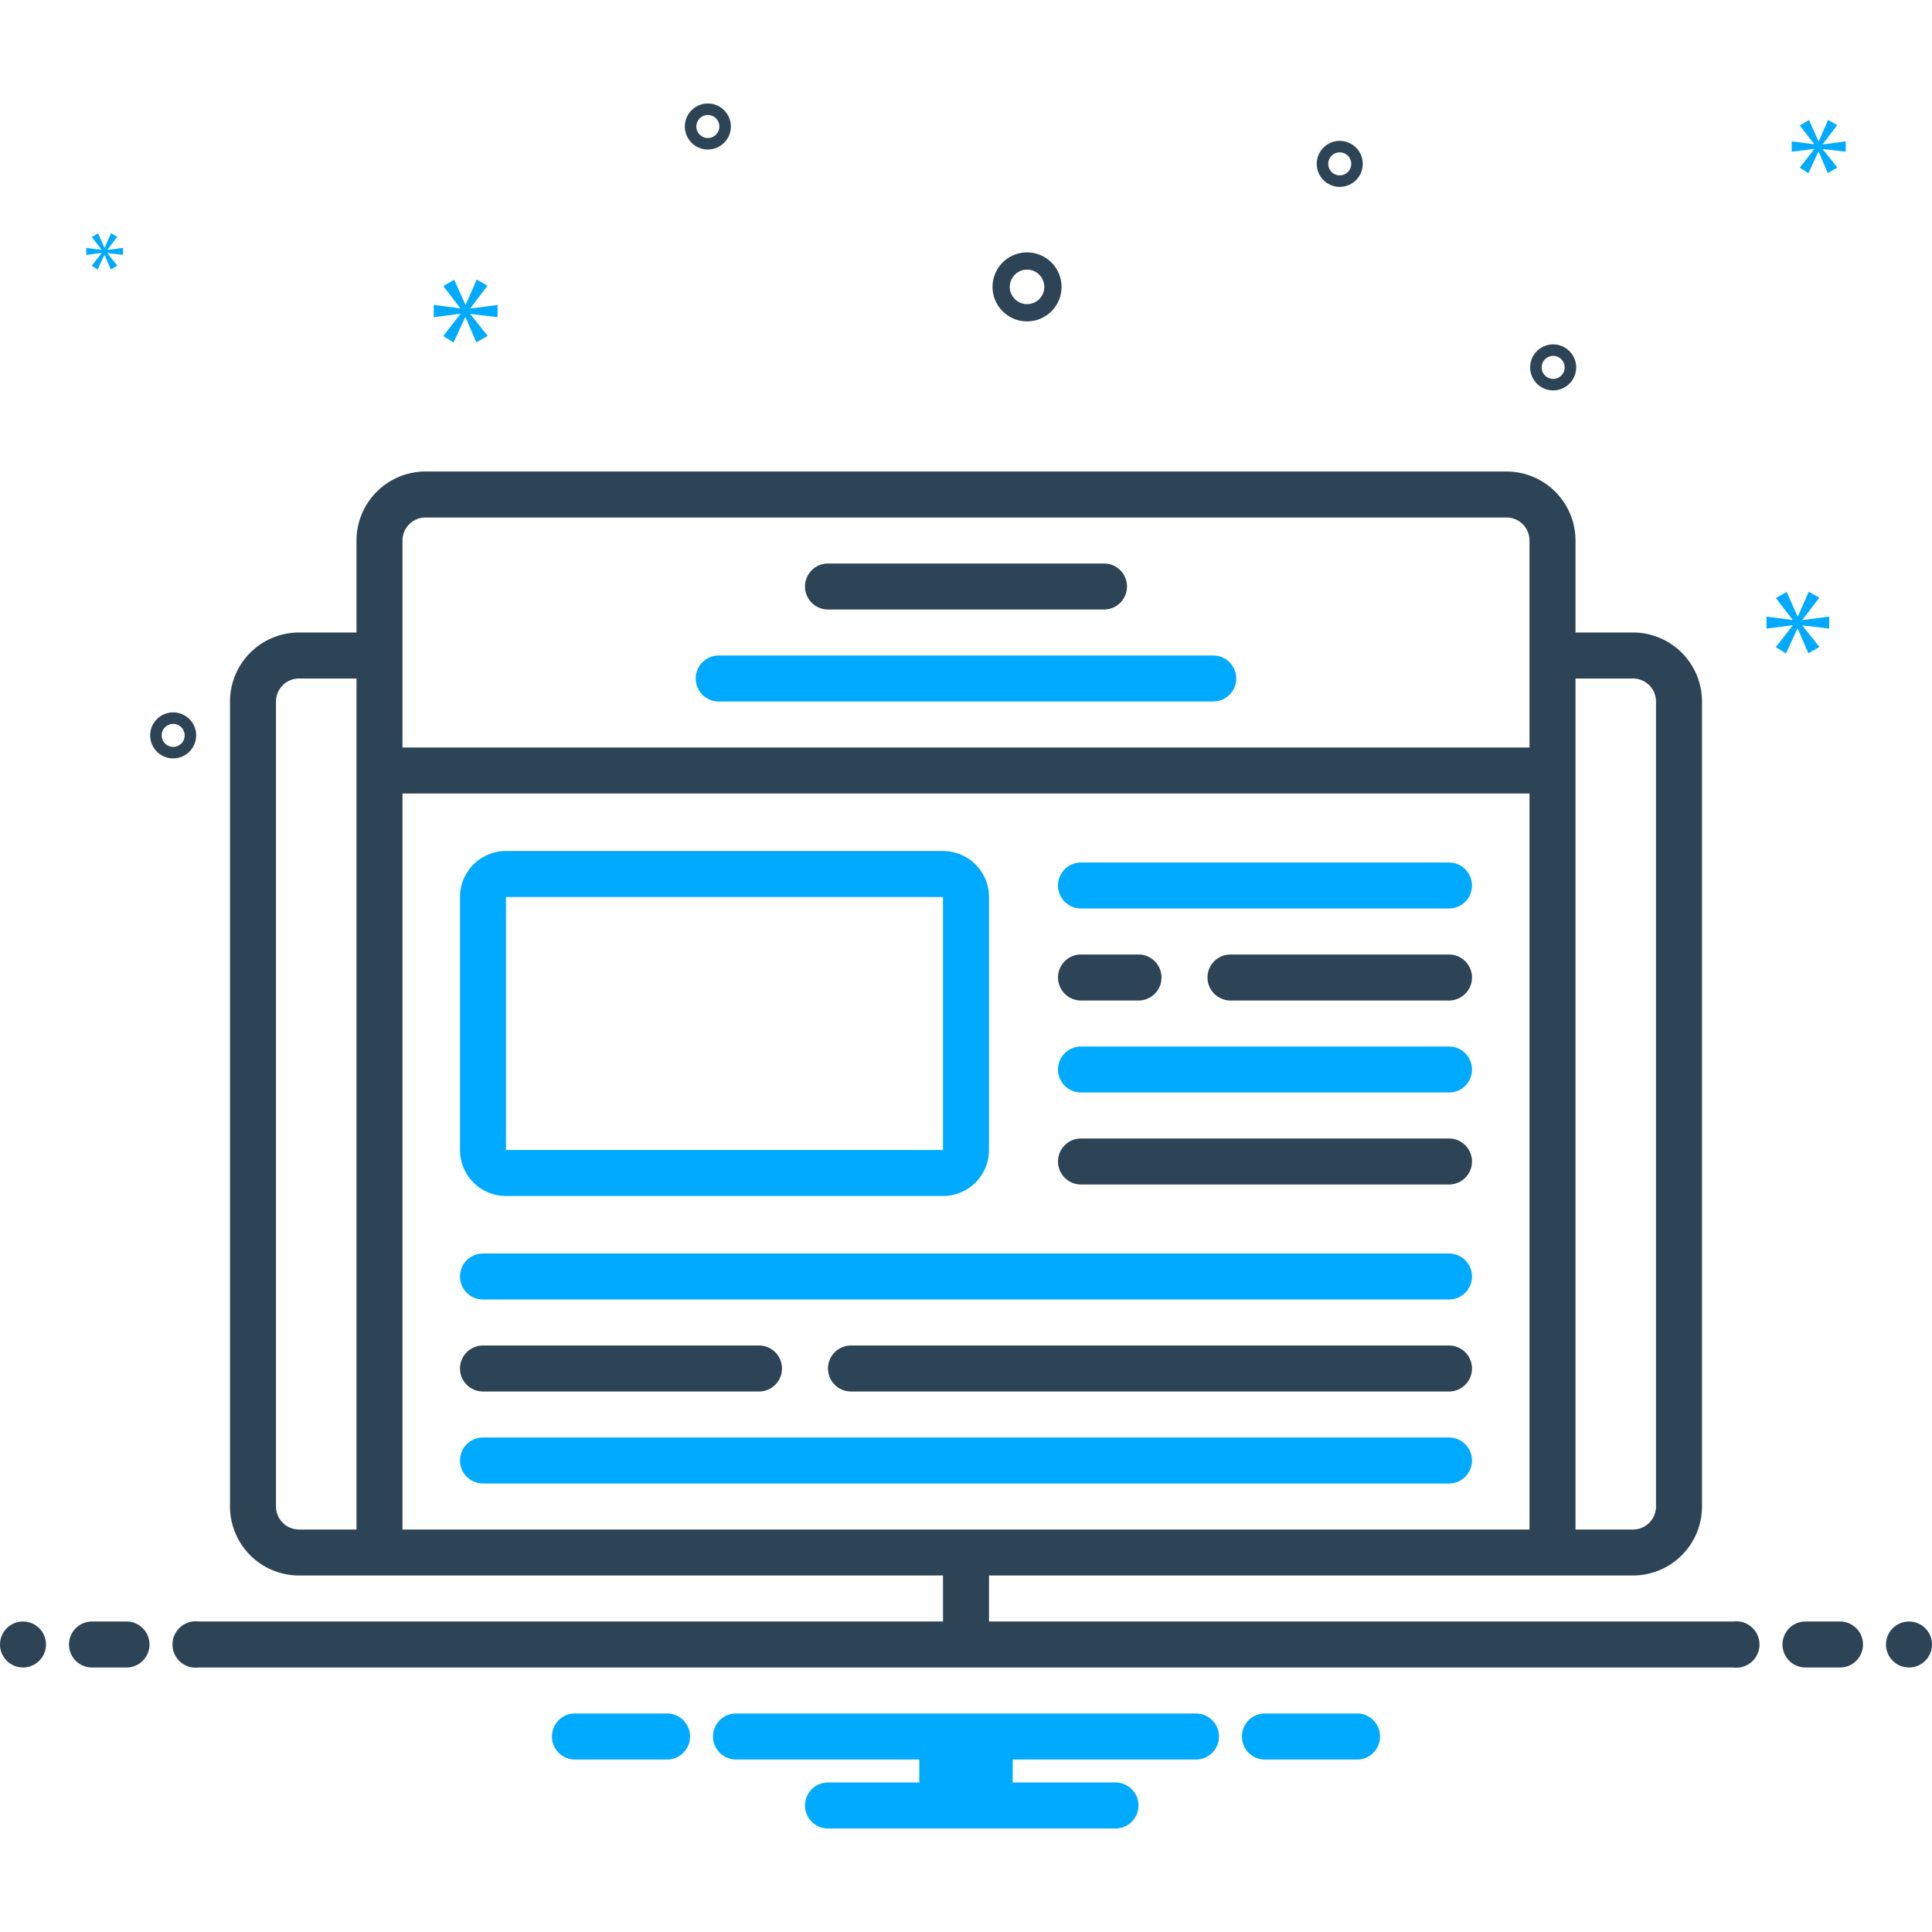 <?xml version="1.0" encoding="UTF-8"?> <svg xmlns="http://www.w3.org/2000/svg" xmlns:xlink="http://www.w3.org/1999/xlink" xmlns:svgjs="http://svgjs.com/svgjs" id="SvgjsSvg1027" width="288" height="288" version="1.1"><defs id="SvgjsDefs1028"></defs><g id="SvgjsG1029"><svg xmlns="http://www.w3.org/2000/svg" data-name="Layer 1" viewBox="0 0 168 168" width="288" height="288"><path fill="#00aaff" d="M44 104H82a4 4 0 004-4V78a4 4 0 00-4-4H44a4 4 0 00-4 4v22A4 4 0 0044 104zm0-26H82v22H44zM42 113h84a2 2 0 000-4H42a2 2 0 000 4z" class="color0bceb2 svgShape"></path><path fill="#2d4356" d="M42 121H66a2 2 0 000-4H42a2 2 0 000 4zM126 117H74a2 2 0 000 4h52a2 2 0 000-4z" class="color2d4356 svgShape"></path><path fill="#00aaff" d="M42 129h84a2 2 0 000-4H42a2 2 0 000 4zM94 79h32a2 2 0 000-4H94a2 2 0 000 4z" class="color0bceb2 svgShape"></path><path fill="#2d4356" d="M94 87h5a2 2 0 000-4H94a2 2 0 000 4zM126 83H107a2 2 0 000 4h19a2 2 0 000-4z" class="color2d4356 svgShape"></path><path fill="#00aaff" d="M94,95h32a2,2,0,0,0,0-4H94a2,2,0,0,0,0,4Z" class="color0bceb2 svgShape"></path><path fill="#2d4356" d="M94 103h32a2 2 0 000-4H94a2 2 0 000 4zM72 53H96a2 2 0 000-4H72a2 2 0 000 4z" class="color2d4356 svgShape"></path><path fill="#00aaff" d="M105.5,57h-43a2,2,0,0,0,0,4h43a2,2,0,0,0,0-4Z" class="color0bceb2 svgShape"></path><path fill="#2d4356" d="M89.308 27.947a3 3 0 10-3-3A3.003 3.003 0 0089.308 27.947zm0-4.5a1.5 1.5 0 11-1.5 1.5A1.501 1.501 0 0189.308 23.447zM116.5 12.25a2 2 0 102 2A2.002 2.002 0 00116.5 12.25zm0 3a1 1 0 111-1A1.001 1.001 0 01116.5 15.25zM61.553 9a2 2 0 102 2A2.002 2.002 0 0061.553 9zm0 3a1 1 0 111-1A1.001 1.001 0 0161.553 12zM135.058 29.947a2 2 0 102 2A2.002 2.002 0 00135.058 29.947zm0 3a1 1 0 111-1A1.001 1.001 0 01135.058 32.947zM17.058 63.947a2 2 0 10-2 2A2.002 2.002 0 0017.058 63.947zm-3 0a1 1 0 111 1A1.001 1.001 0 0114.058 63.947z" class="color2d4356 svgShape"></path><polygon fill="#00aaff" points="40.906 26.797 42.393 24.842 41.454 24.31 40.5 26.5 40.468 26.5 39.499 24.325 38.543 24.873 40.015 26.782 40.015 26.813 37.714 26.516 37.714 27.58 40.03 27.283 40.03 27.314 38.543 29.222 39.435 29.786 40.453 27.58 40.483 27.58 41.422 29.77 42.408 29.207 40.906 27.329 40.906 27.298 43.268 27.58 43.268 26.516 40.906 26.829 40.906 26.797" class="color0bceb2 svgShape"></polygon><polygon fill="#00aaff" points="8.834 22.013 7.978 23.112 8.492 23.437 9.078 22.166 9.095 22.166 9.636 23.428 10.204 23.103 9.339 22.022 9.339 22.004 10.699 22.166 10.699 21.554 9.339 21.734 9.339 21.716 10.195 20.59 9.655 20.283 9.105 21.544 9.087 21.544 8.528 20.292 7.978 20.607 8.826 21.707 8.826 21.725 7.501 21.554 7.501 22.166 8.834 21.995 8.834 22.013" class="color0bceb2 svgShape"></polygon><polygon fill="#00aaff" points="159.058 54.66 159.058 53.617 156.741 53.923 156.741 53.893 158.199 51.975 157.278 51.453 156.342 53.601 156.311 53.601 155.36 51.468 154.423 52.005 155.866 53.878 155.866 53.908 153.609 53.617 153.609 54.66 155.881 54.369 155.881 54.399 154.423 56.271 155.298 56.824 156.296 54.66 156.326 54.66 157.247 56.809 158.214 56.256 156.741 54.414 156.741 54.384 159.058 54.66" class="color0bceb2 svgShape"></polygon><polygon fill="#00aaff" points="158.501 12.532 159.759 10.878 158.965 10.428 158.157 12.281 158.13 12.281 157.31 10.441 156.501 10.904 157.746 12.519 157.746 12.546 155.8 12.294 155.8 13.194 157.759 12.943 157.759 12.969 156.501 14.584 157.256 15.061 158.117 13.194 158.143 13.194 158.938 15.048 159.772 14.571 158.501 12.982 158.501 12.956 160.499 13.194 160.499 12.294 158.501 12.559 158.501 12.532" class="color0bceb2 svgShape"></polygon><circle cx="2" cy="143" r="2" fill="#2d4356" class="color2d4356 svgShape"></circle><path fill="#2d4356" d="M11 141H8a2 2 0 000 4h3a2 2 0 000-4zM160 141h-3a2 2 0 000 4h3a2 2 0 000-4z" class="color2d4356 svgShape"></path><circle cx="166" cy="143" r="2" fill="#2d4356" class="color2d4356 svgShape"></circle><path fill="#00aaff" d="M118.154 149h-8.308a2.006 2.006 0 000 4h8.308a2.006 2.006 0 000-4zM58.154 149H49.846a2.006 2.006 0 000 4h8.308a2.006 2.006 0 000-4zM104 149H64a2 2 0 000 4H79.94v2H72a2 2 0 000 4H97a2 2 0 000-4H88.06v-2H104a2 2 0 000-4z" class="color0bceb2 svgShape"></path><path fill="#2d4356" d="M150.721,141H86v-4h56a6.007,6.007,0,0,0,6-6V61a6.007,6.007,0,0,0-6-6h-5V47a6.007,6.007,0,0,0-6-6H37a6.007,6.007,0,0,0-6,6v8H26a6.007,6.007,0,0,0-6,6v70a6.007,6.007,0,0,0,6,6H82v4H17.279a2.017,2.017,0,1,0,0,4H150.721a2.017,2.017,0,1,0,0-4ZM137,59h5a2.002,2.002,0,0,1,2,2v70a2.002,2.002,0,0,1-2,2h-5ZM31,133H26a2.002,2.002,0,0,1-2-2V61a2.002,2.002,0,0,1,2-2h5Zm4-86a2,2,0,0,1,2-2h94a2,2,0,0,1,2,2V65H35Zm0,86V69h98v64Z" class="color2d4356 svgShape"></path></svg></g></svg> 
